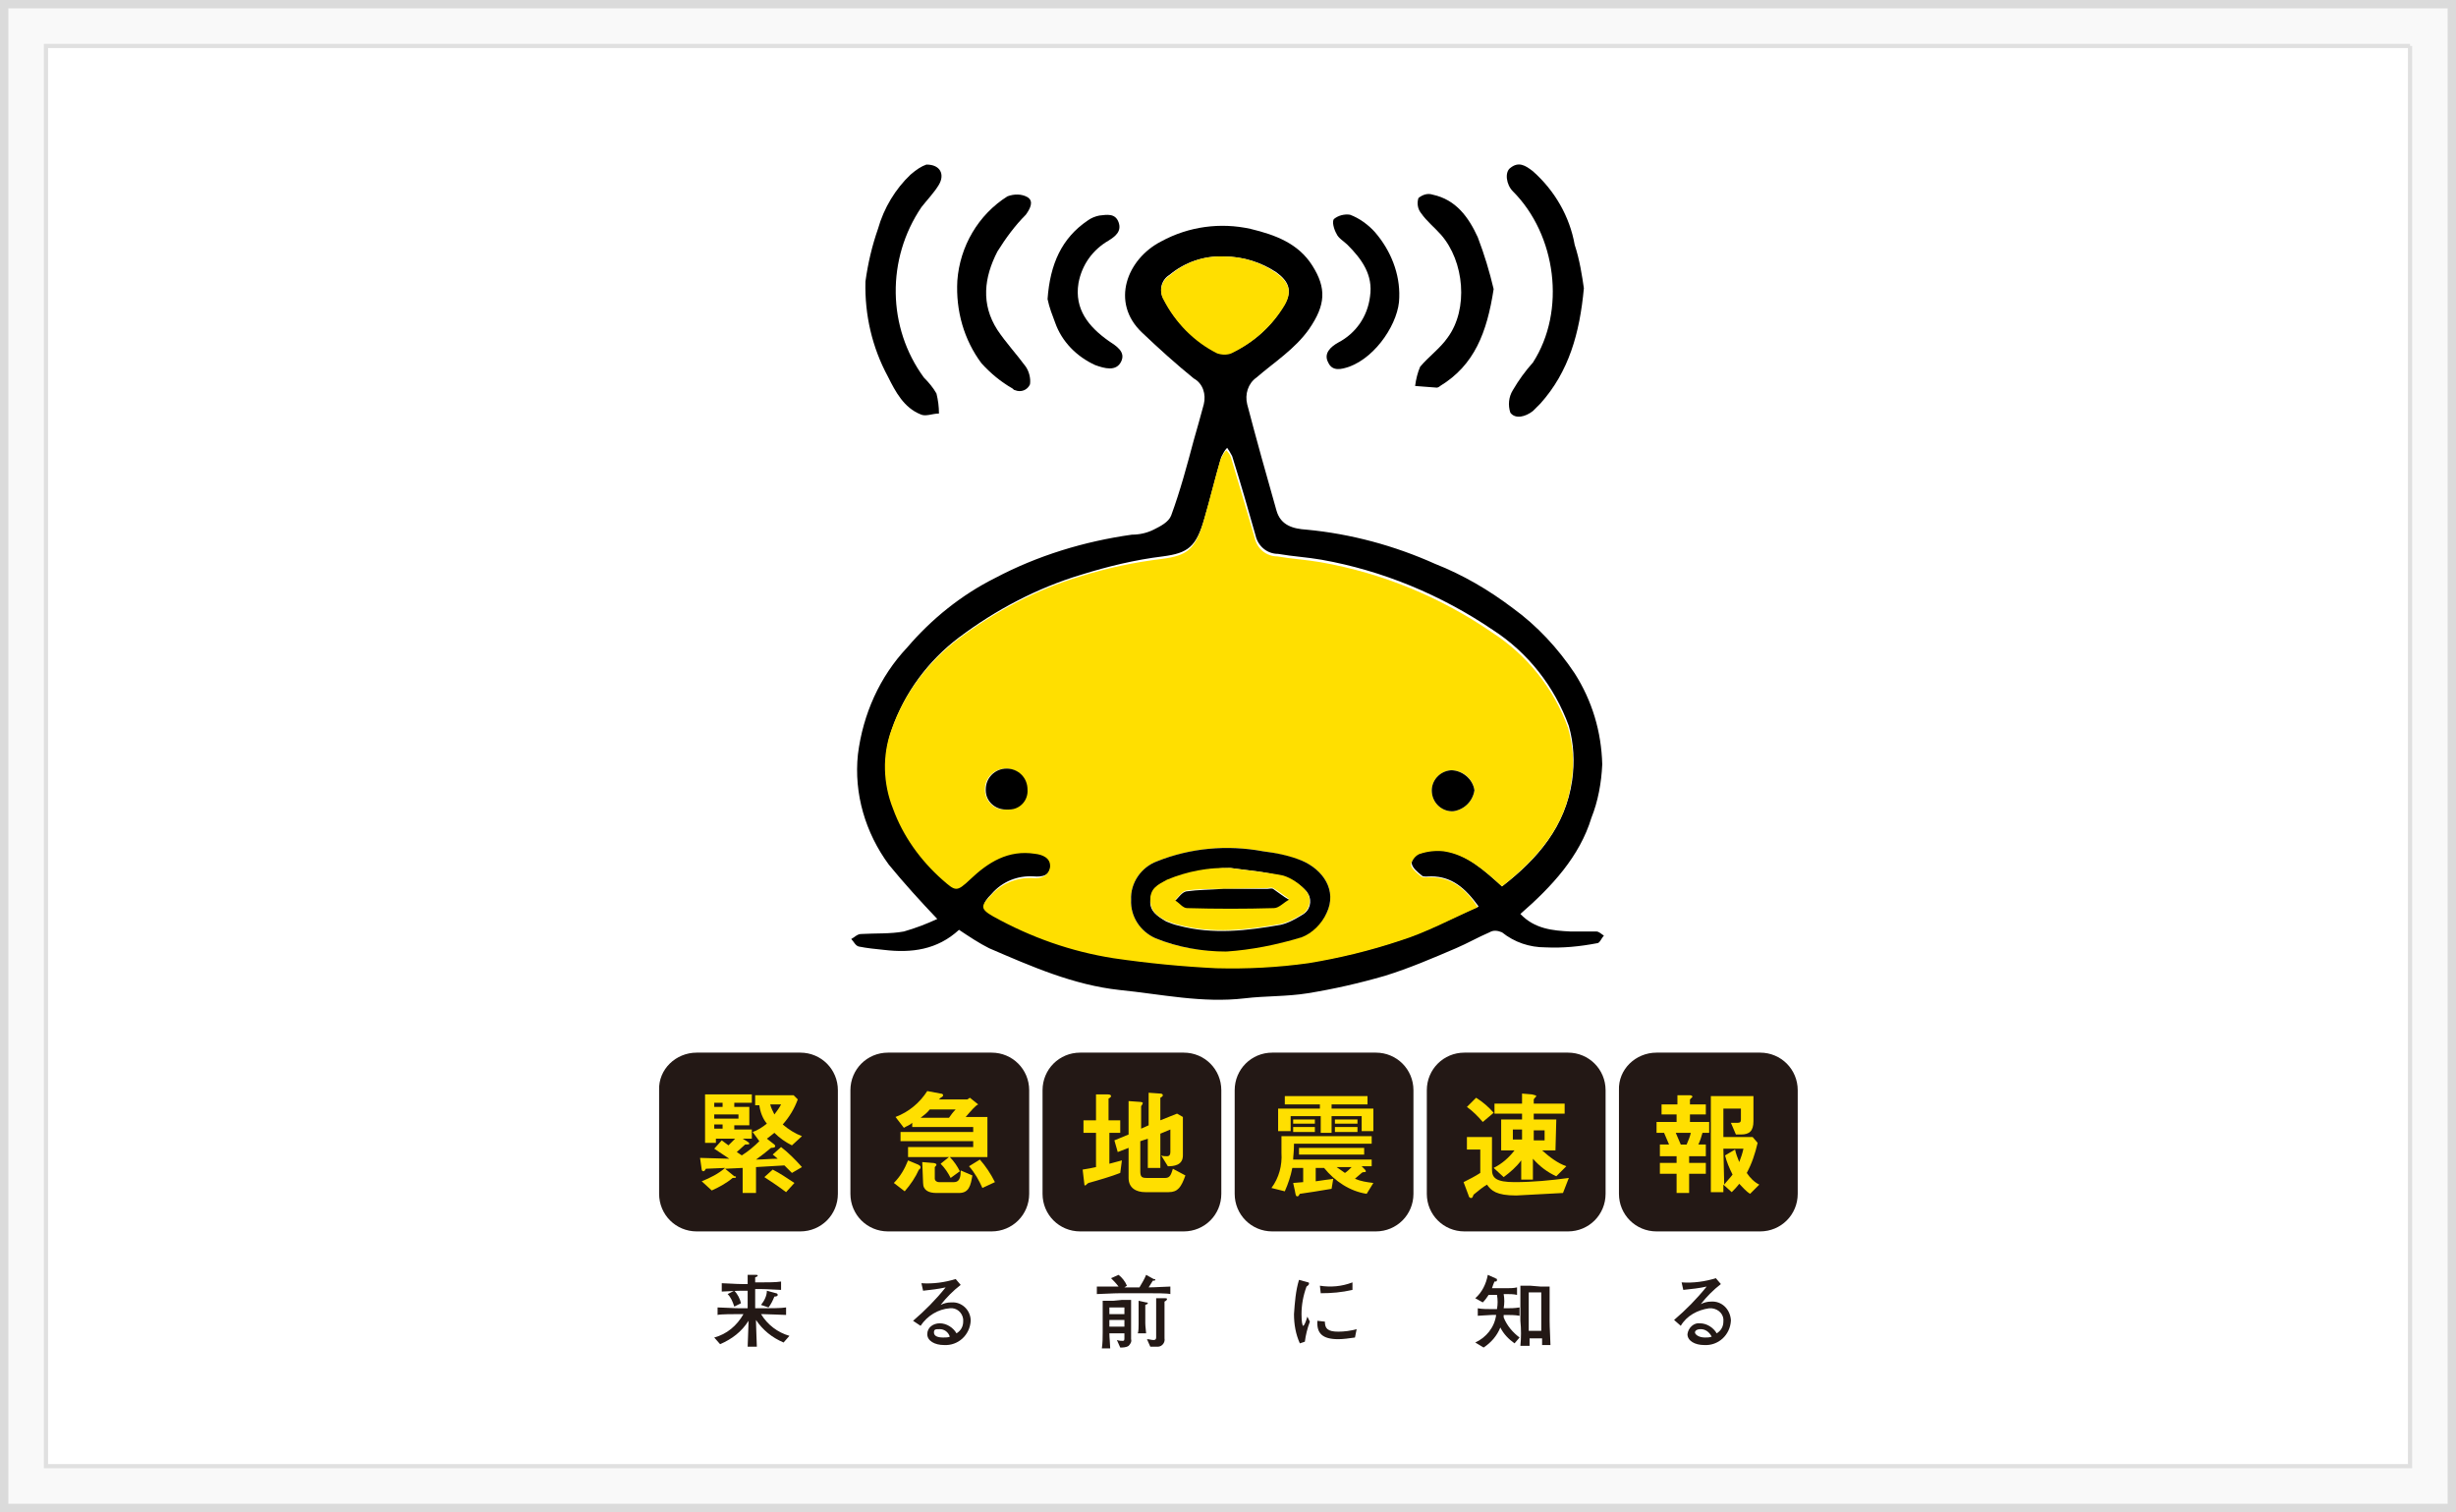 <?xml version="1.0" encoding="utf-8"?>
<!-- Generator: Adobe Illustrator 27.7.0, SVG Export Plug-In . SVG Version: 6.00 Build 0)  -->
<svg version="1.1" id="レイヤー_1" xmlns="http://www.w3.org/2000/svg" xmlns:xlink="http://www.w3.org/1999/xlink" x="0px"
	 y="0px" viewBox="0 0 294 181" style="enable-background:new 0 0 294 181;" xml:space="preserve">
<rect x="0" y="0" width="294" height="181" fill="#808080" stroke="none"/>
<style type="text/css">
	.st0{fill:#F9F9F9;stroke:#DBDBDB;stroke-miterlimit:10;}
	.st1{fill:#FFFFFF;stroke:#E0E0E0;stroke-width:0.5;stroke-miterlimit:10;}
	.st2{fill:#231815;}
	.st3{fill:#FFDF00;}
</style>
<polygon class="st0" points="293.5,0.5 0.5,0.5 0.5,180.5 293.5,180.5 293.5,0.5 "/>
<polyline class="st1" points="288.5,5.5 288.5,175.5 5.5,175.5 5.5,5.5 288.5,5.5 "/>
<g id="レイヤー_2_00000083782110663372583750000011309004695604702100_">
	<g id="レイヤー_1-2">
		<path class="st2" d="M83.4,126h12.4c2.5,0,4.5,2,4.5,4.5v12.4c0,2.5-2,4.5-4.5,4.5H83.4c-2.5,0-4.5-2-4.5-4.5v-12.4
			C78.8,128,80.9,126,83.4,126z"/>
		<path class="st2" d="M106.3,126h12.4c2.5,0,4.5,2,4.5,4.5v12.4c0,2.5-2,4.5-4.5,4.5h-12.4c-2.5,0-4.5-2-4.5-4.5v-12.4
			C101.8,128,103.8,126,106.3,126z"/>
		<path class="st2" d="M129.3,126h12.4c2.5,0,4.5,2,4.5,4.5v12.4c0,2.5-2,4.5-4.5,4.5h-12.4c-2.5,0-4.5-2-4.5-4.5v-12.4
			C124.8,128,126.8,126,129.3,126z"/>
		<path class="st2" d="M152.3,126h12.4c2.5,0,4.5,2,4.5,4.5v12.4c0,2.5-2,4.5-4.5,4.5h-12.4c-2.5,0-4.5-2-4.5-4.5v-12.4
			C147.8,128,149.8,126,152.3,126z"/>
		<path class="st2" d="M175.3,126h12.4c2.5,0,4.5,2,4.5,4.5v12.4c0,2.5-2,4.5-4.5,4.5h-12.4c-2.5,0-4.5-2-4.5-4.5v-12.4
			C170.8,128,172.8,126,175.3,126z"/>
		<path class="st2" d="M198.3,126h12.4c2.5,0,4.5,2,4.5,4.5v12.4c0,2.5-2,4.5-4.5,4.5h-12.4c-2.5,0-4.5-2-4.5-4.5v-12.4
			C193.7,128,195.8,126,198.3,126z"/>
		<path class="st3" d="M85.5,133.4h2.9v0.5h-2.9V133.4z M96,139.7c-0.8-0.9-1.6-1.7-2.5-2.4l-1,0.9c0.1,0.1,0.4,0.3,0.6,0.5
			c-0.9,0-1.7,0.1-2.6,0.1l0,0c0.7-0.5,1.2-0.9,1.8-1.4c0.4,0,0.5-0.1,0.5-0.2c0-0.1-0.1-0.2-0.1-0.2l-0.9-0.7
			c0.3-0.2,0.5-0.4,0.9-0.7c0.6,0.6,1.3,1.1,2.1,1.5l1.2-1.1c-0.8-0.3-1.6-0.8-2.3-1.4c0.8-0.9,1.4-1.9,1.8-3l-0.5-0.5h-4.6v1.2h0.5
			c0.1,0.8,0.4,1.6,0.9,2.2c-0.5,0.4-1.1,0.8-1.7,1l0.8,1.1c-0.6,0.6-1.3,1.2-2.1,1.7l-0.6-0.4c0.3-0.3,0.7-0.6,1-0.9
			c0.3,0,0.5,0,0.5-0.1s-0.1-0.2-0.8-0.6l0,0h1.1v-1.1h-2.1v-0.5h1.8v-2.2h-1.8V132h2.1V131h-5.6v5.8h1.3v-0.5H88l-0.8,0.8l-0.8-0.6
			l-0.9,1c0.6,0.4,1.2,0.8,1.8,1.2l0,0l-3.5-0.1l0.2,1.4c0,0.1,0.1,0.2,0.2,0.2c0.1,0,0.2-0.1,0.3-0.3l2.3-0.1l0,0
			c-0.8,0.7-1.8,1.2-2.8,1.6l1.2,1.1c0.9-0.4,1.8-0.9,2.5-1.5c0.3,0,0.4,0,0.4-0.1c0-0.1-0.1-0.1-0.2-0.1l-1.1-0.9l2.1-0.1v3h1.6
			v-3.1l3.4-0.2c0.3,0.3,0.6,0.6,0.9,0.9L96,139.7z M85.5,132.5V132h1v0.5H85.5z M85.5,135.1v-0.5h1v0.5H85.5z M93.5,132.2
			c-0.2,0.4-0.5,0.8-0.8,1.2c-0.2-0.4-0.4-0.8-0.5-1.2H93.5z M95.1,141.6c-0.9-0.6-1.8-1.2-2.6-1.6l-1,0.9c0.6,0.4,1.4,0.9,2.6,1.8
			L95.1,141.6z"/>
		<path class="st3" d="M114.4,132.8c-0.3,0.3-0.6,0.7-0.8,1h-3.4l0,0c0.4-0.3,0.8-0.6,1.1-1H114.4z M108.2,135
			c0.3-0.2,0.7-0.3,1-0.6v0.5h7.3v0.6h-8.7v1.1h8.7v0.7h-7.8v1.2h4.9l0,0l-1,0.8c0.5,0.5,0.9,1.1,1.2,1.7l1.1-0.8
			c-0.3-0.6-0.7-1.2-1.2-1.7h4.5v-4.8h-2.6c0.6-0.7,1.2-1.4,1.5-1.5l-1-0.8l-0.3,0.2h-3.4l0.2-0.2c0.2-0.1,0.3-0.2,0.3-0.3
			c0-0.1-0.1-0.2-0.3-0.2l-1.6-0.3c-0.9,1.4-2.2,2.5-3.8,3.1L108.2,135z M108.3,142.6c0.7-0.8,1.3-1.7,1.7-2.6
			c0.1,0,0.2-0.2,0.2-0.3c0-0.1-0.1-0.2-0.3-0.3l-1.2-0.5c-0.4,1-0.9,1.9-1.7,2.7L108.3,142.6z M110.5,141.6c0,0.9,0.7,1.2,1.6,1.2
			h2.7c1.2,0,1.4-0.9,1.6-2.1l-1.4-0.6c0,0.5,0,1.4-0.8,1.4h-1.8c-0.3,0-0.5-0.2-0.5-0.4c0,0,0,0,0,0v-1.4c0.1-0.1,0.2-0.2,0.2-0.3
			s-0.2-0.2-0.5-0.2l-1.2-0.1L110.5,141.6z M119.1,141.5c-0.5-1-1.1-1.9-1.8-2.7l-1.3,0.8c0.7,0.8,1.2,1.7,1.6,2.6L119.1,141.5z"/>
		<path class="st3" d="M134.1,140.4c-1,0.4-2.7,0.9-3.8,1.2c-0.2,0.1-0.3,0.3-0.4,0.3s-0.1-0.1-0.1-0.2l-0.2-1.7
			c0.6-0.1,1.2-0.2,1.6-0.3v-4.1h-1.5v-1.5h1.5V131h1.4c0.3,0,0.4,0.1,0.4,0.2s-0.1,0.2-0.3,0.3v2.6h1.4v1.5h-1.3v3.7l1.5-0.4
			L134.1,140.4z M141.9,140.7c-0.5,1.4-0.9,2-2,2h-2.8c-1.1,0-2-0.5-2-1.7v-3.6l-1.3,0.5l-0.4-1.4l1.7-0.7v-4l1.4,0.1
			c0.2,0,0.3,0.1,0.3,0.1c0,0.1-0.1,0.3-0.2,0.4v2.7l0.9-0.4v-3.9l1.4,0.1c0.2,0,0.3,0.1,0.3,0.2s-0.1,0.2-0.3,0.3v2.7l2-0.8
			l0.7,0.4v4.6c0,1.2-1.1,1.3-1.8,1.3l-0.8-1.3c0.2,0.1,0.5,0.1,0.7,0.1c0.3,0,0.4-0.2,0.4-0.5v-2.7l-1.2,0.5v4.1h-1.5v-3.5
			l-0.9,0.3v3.6c0,0.7,0.2,0.8,0.8,0.8h2.2c0.6,0,0.7-0.5,0.9-1.1L141.9,140.7z"/>
		<path class="st3" d="M161.8,139.7c-0.3,0.3-0.5,0.5-0.8,0.7c-0.3-0.2-0.7-0.5-1-0.7H161.8z M159.4,135.6v-2h3.6v1.8h1.4v-2.7h-5
			v-0.5h4.3v-1h-9.9v1h4.2v0.5h-5v2.7h1.5v-1.8h3.6v2L159.4,135.6z M164.2,139.7v-0.9h-9.4c0-0.4,0.1-0.9,0.1-1.9h9.3v-0.9h-10.8
			c0,0.7,0,1.4,0,2c0.1,1.5-0.3,3-1.2,4.2l1.6,0.4c0.4-0.9,0.7-1.8,0.9-2.8h1.3v1.7l-1.2,0.1l0.2,0.9c0.1,0.5,0.1,0.7,0.3,0.7
			s0.2-0.2,0.3-0.3c0.8-0.1,2.6-0.4,3.8-0.6l0.2-1.2l-2.1,0.3v-1.6h1c1.3,1.6,3.1,2.8,5.1,3.1l0.8-1.3c-0.8-0.1-1.5-0.2-2.2-0.5
			c0.3-0.3,0.6-0.5,0.8-0.7c0.2-0.2,0.5,0,0.5-0.2c0-0.1-0.1-0.2-0.2-0.3l-0.3-0.3H164.2z M157.4,134.9h-2.6v0.6h2.6L157.4,134.9z
			 M162.5,134.9h-2.7v0.6h2.7L162.5,134.9z M163.3,138.2v-0.8h-7.8v0.8H163.3z M157.4,134h-2.6v0.5h2.6L157.4,134z M162.5,134h-2.7
			v0.5h2.7L162.5,134z"/>
		<path class="st3" d="M181.1,135.2h1.1v1.2h-1.1V135.2z M186.3,134h-2.7v-0.7h3.7v-1.2h-3.7v-0.5c0.1-0.2,0.3-0.3,0.3-0.4
			c0-0.1-0.2-0.1-0.5-0.2l-1.2-0.1v1.2h-3.3v1.2h3.3v0.7h-2.5v3.7h1.6c-0.7,0.9-1.5,1.6-2.5,2.1l1.2,1.1c0.8-0.6,1.5-1.2,2.1-2l0,0
			v2.3h1.4v-2.5c0.8,0.9,1.7,1.6,2.8,2.1l1.2-1.2c-1.1-0.4-2-1.1-2.9-1.9h1.6L186.3,134z M183.6,136.5v-1.2h1.3v1.2H183.6z
			 M178.8,133.2c-0.6-0.7-1.3-1.3-2.1-1.8l-1.1,1.1c0.7,0.5,1.3,1.1,1.9,1.8L178.8,133.2z M187.1,142.8l0.7-1.8
			c-2.2,0.3-4.3,0.5-6.5,0.5c-2.2,0-2.7-0.5-2.7-1.5v-3.9h-3v1.5h1.6v2.8c-0.6,0.4-1.4,0.8-2,1.1l0.6,1.6c0,0.1,0.1,0.3,0.3,0.3
			s0.2-0.2,0.3-0.4c0.6-0.5,1.1-0.9,1.6-1.2c0.5,0.7,1.1,1.3,3.5,1.3L187.1,142.8z"/>
		<path class="st3" d="M202.4,135.6c-0.1,0.5-0.3,0.9-0.5,1.4h-0.7c-0.2-0.5-0.4-0.9-0.6-1.4H202.4z M200.7,132.2h-1.8v1.2h1.8v0.9
			h-2.4v1.3h0.9c0.2,0.5,0.4,0.9,0.6,1.4h-1.1v1.4h2v0.8h-2v1.3h2v2.3h1.5v-2.3h2v-1.3h-2v-0.8h2V137h-0.9c0.2-0.4,0.4-1,0.5-1.4
			h0.8v-1.3h-2.3v-0.9h1.9v-1.2h-1.9v-0.6c0.1-0.1,0.3-0.3,0.3-0.3c0-0.1-0.1-0.2-0.3-0.2h-1.5V132.2z M210.6,141.8
			c-0.6-0.3-1.1-0.8-1.5-1.4c0.6-1.1,1-2.3,1.3-3.6l-0.6-0.7h-3.5v-3.4h2.1v1.3c0,0.3-0.1,0.4-0.4,0.4h-0.8l0.6,1.4h0.6
			c1,0,1.5-0.4,1.5-1.6v-3h-5.1v11.5h1.5v-0.9l1,0.9c0.3-0.3,0.6-0.6,0.9-1c0.4,0.4,0.8,0.9,1.3,1.2L210.6,141.8z M206.3,137.5h2.4
			c-0.1,0.5-0.3,1.1-0.5,1.6c-0.2-0.5-0.4-1-0.5-1.5l-1.2,0.7c0.2,0.8,0.5,1.5,0.9,2.3c-0.3,0.4-0.7,0.8-1,1.2L206.3,137.5z"/>
		<path class="st2" d="M90.5,152.6c0.1,0,0.2,0,0.2,0.1s-0.1,0.1-0.3,0.2c0,0.1,0,0.4,0,0.6h0.7c0.7,0,1.8,0,2.4-0.1v1
			c-0.4,0-1.7-0.1-2.4-0.1h-0.7c0,0.3,0,0.6,0,0.9v1.4h0.9c0.7,0,2.3,0,2.8-0.1v0.9c-0.4,0-2.1-0.1-2.8-0.1h-0.2
			c0.8,1.3,2,2.2,3.4,2.6l-0.7,0.8c-1.4-0.6-2.5-1.5-3.3-2.7l0,0v0.3c0,0.6,0.1,2.5,0.1,2.9h-1.1c0-0.4,0.1-2.3,0.1-2.8v-0.3l0,0
			c-0.8,1.3-2,2.2-3.4,2.8l-0.7-0.8c1.5-0.4,2.7-1.4,3.5-2.8h-0.4c-0.7,0-2.4,0-2.7,0.1v-0.9c0.4,0,2,0.1,2.7,0.1h0.9v-1.3
			c0-0.2,0-0.6,0-0.8h-0.7c-0.7,0-2,0.1-2.4,0.1v-1c0.4,0,1.7,0.1,2.4,0.1h0.7c0-0.3,0-0.8,0-1.1L90.5,152.6z M87.9,154.5
			c0.4,0.4,0.7,1,0.8,1.5l-0.8,0.4c-0.2-0.6-0.4-1.1-0.8-1.5L87.9,154.5z M92.9,154.8c0.1,0,0.2,0.1,0.2,0.2c0,0.1-0.1,0.2-0.4,0.2
			c-0.2,0.5-0.4,0.9-0.7,1.3l-0.9-0.3c0.4-0.5,0.7-1.1,0.7-1.7L92.9,154.8z"/>
		<path class="st2" d="M113.7,160c-0.2,0.1-0.5,0.1-0.8,0.1c-0.7,0-1.1-0.2-1.1-0.6s0.2-0.4,0.7-0.4
			C113,159.1,113.5,159.4,113.7,160z M110.2,158.7c0.8-1.2,2.1-2,3.5-2.1c0.8-0.1,1.5,0.5,1.6,1.3c0,0.1,0,0.2,0,0.3
			c0,0.6-0.3,1.1-0.8,1.4c-0.4-0.7-1.2-1.2-2-1.2c-0.8,0-1.5,0.5-1.5,1.3c0,0.8,0.9,1.3,2,1.3c1.7,0.1,3.1-1.2,3.2-2.9
			c0-1.3-1.1-2.3-2.3-2.2c0,0-0.1,0-0.1,0c-0.4,0-0.8,0.1-1.2,0.3l0,0c0.7-0.9,1.5-1.7,2.4-2.4l-0.6-0.7c-1.3,0.4-2.7,0.6-4.1,0.5
			l0.2,0.9c0.9-0.1,1.8-0.2,2.7-0.4c-1.2,1.5-2.5,2.8-3.9,4L110.2,158.7z"/>
		<path class="st2" d="M134.6,158v0.8h-1.8V158H134.6z M133.3,155.7c-0.4,0-0.9,0-1.3,0c0,0.5,0,1.1,0,1.6v2.2c0,0.6,0,1.2-0.1,1.9
			h1c0-0.4-0.1-1.3-0.1-1.8h1.8v0.5c0,0.3,0,0.4-0.2,0.4c-0.2,0-0.4,0-0.7-0.1l0.4,0.9c0.3,0,0.7,0,1-0.2c0.2-0.2,0.4-0.5,0.3-0.8
			c0-0.5,0-1.2,0-1.8v-1.4c0-0.5,0-1,0-1.5c-0.3,0-0.7,0-1.1,0L133.3,155.7z M134.6,156.5v0.8h-1.8v-0.8H134.6z M136.3,155.7
			c0,0.4,0,1,0,1.4v1.4c0,0.3,0,0.9-0.1,1.1h1c0-0.2-0.1-0.8-0.1-1.2v-1.1c0-0.3,0-0.8,0-1.1c0.2-0.1,0.3-0.1,0.3-0.2
			s-0.1-0.1-0.2-0.1L136.3,155.7z M137.2,152.6c-0.2,0.5-0.5,1-0.8,1.5h-1.8l0.3-0.2c-0.2-0.5-0.6-1-1-1.3L133,153
			c0.3,0.3,0.6,0.6,0.9,1c-0.7,0-2.1,0-2.6,0v0.9c0.5,0,1.9-0.1,2.8-0.1h3.3c0.9,0,2.3,0,2.7,0.1v-0.9c-0.4,0-1.8,0.1-2.6,0.1
			c0.2-0.3,0.3-0.5,0.5-0.8c0.1,0,0.3,0,0.3-0.1c0-0.1-0.1-0.1-0.2-0.1L137.2,152.6z M138.4,155.4c0,0.6,0,1.2,0,1.8v2.9
			c0,0.2-0.1,0.3-0.3,0.3c-0.3,0-0.5-0.1-0.8-0.1l0.4,0.9c0.3,0,0.6,0,0.9,0c0.5,0,0.9-0.5,0.8-1c0,0,0,0,0,0c0-0.5,0-1.3,0-1.8
			v-1.3c0-0.4,0-0.9,0-1.3c0.2-0.1,0.3-0.2,0.3-0.3c0-0.1-0.1-0.1-0.2-0.1L138.4,155.4z"/>
		<path class="st2" d="M156.8,158.2c-0.3,0.8-0.5,1.6-0.6,2.4l-0.6,0.2c-0.5-1.1-0.7-2.3-0.7-3.5c0.1-1.4,0.2-2.8,0.6-4.1l1.1,0.3
			c0.1,0,0.1,0.1,0.1,0.2c0,0-0.1,0.2-0.3,0.3c-0.4,1.1-0.6,2.2-0.6,3.3c0,0.9,0.1,1.4,0.2,1.4s0.3-0.4,0.5-1.1L156.8,158.2z
			 M158,153.9c1.3,0.2,2.6,0.1,3.9-0.4v0.9c-1.3,0.3-2.5,0.4-3.8,0.4L158,153.9z M162.2,160.1c-0.7,0.1-1.4,0.2-2,0.2
			c-1.9,0-2.6-0.7-2.5-2.2l0.9,0.1c0,0.8,0.3,1.2,1.6,1.2c0.7,0,1.5-0.1,2.2-0.3L162.2,160.1z"/>
		<path class="st2" d="M184.5,154.7v4.6H183v-4.6H184.5z M178.1,152.6c-0.2,1.1-0.7,2.1-1.5,2.8l0.9,0.5c0.3-0.3,0.5-0.6,0.7-0.9
			h0.9h0.1c0.1,0.6,0.1,1.1,0,1.7h-0.6c-0.4,0-1.3,0-1.7-0.1v0.9c0.3,0,1.3-0.1,1.7-0.1h0.5c-0.2,1.5-1.2,2.7-2.5,3.3l1,0.6
			c0.9-0.6,1.6-1.4,2-2.4c0.4,0.8,1,1.4,1.7,1.9l0.6-0.7c-0.8-0.6-1.5-1.4-1.9-2.4c0-0.1,0-0.2,0-0.3h0.2c0.5,0,1.2,0,1.7,0.1v-1
			c-0.6,0.1-1.1,0.1-1.7,0.1H180c0.1-0.6,0.1-1.1,0-1.7h0.3c0.4,0,0.9,0,1.3,0.1v-0.9c-0.4,0.1-0.9,0.1-1.3,0.1h-1.2h-0.5
			c0.1-0.3,0.2-0.6,0.3-0.8c0.2,0,0.3,0,0.3-0.2c0-0.2-0.1-0.1-0.2-0.2L178.1,152.6z M183.2,153.9c-0.4,0-0.8,0-1.2,0
			c0,0.6,0,1.2,0,1.8v2.4c0.1,1,0.1,2,0,3h1.1c0-0.2,0-0.6,0-0.9h1.5c0,0.2,0,0.6,0,0.8h1c0-0.6-0.1-2-0.1-2.9v-2.4
			c0-0.5,0-1.3,0-1.7h-1.1L183.2,153.9z"/>
		<path class="st2" d="M200.4,158c1.4-1.2,2.7-2.5,3.9-4c-0.9,0.2-1.8,0.3-2.8,0.4l-0.2-0.9c1.4,0.1,2.8-0.1,4.1-0.5l0.6,0.7
			c-0.9,0.7-1.7,1.5-2.4,2.4l0,0c0.4-0.2,0.8-0.3,1.2-0.3c1.3-0.1,2.3,0.9,2.4,2.2c0,0,0,0.1,0,0.1c-0.1,1.7-1.5,3-3.2,2.9
			c-1.1,0-2-0.5-2-1.3c0.1-0.8,0.8-1.4,1.5-1.3c0.8,0,1.6,0.5,2,1.2c0.5-0.3,0.8-0.8,0.8-1.4c0.1-0.8-0.5-1.5-1.4-1.6
			c-0.1,0-0.2,0-0.3,0c-1.4,0.2-2.7,0.9-3.4,2.1L200.4,158z M203.6,159.1c-0.5,0-0.7,0.2-0.7,0.4c0,0.2,0.4,0.6,1.2,0.6
			c0.3,0,0.5,0,0.8-0.1C204.6,159.4,204.1,159.1,203.6,159.1z"/>
		<path d="M182,109.4c1.7,1.8,3.9,2,6,2.1c1,0,2.1,0,3.1,0c0.3,0,0.6,0.3,0.9,0.5c-0.3,0.3-0.5,0.9-0.8,0.9
			c-2.1,0.4-4.1,0.6-6.2,0.5c-1.9,0-3.7-0.6-5.2-1.8c-0.5-0.2-1-0.3-1.5,0c-1.4,0.6-2.6,1.3-4,1.9c-2.8,1.2-5.6,2.4-8.5,3.3
			c-3.1,0.9-6.2,1.6-9.3,2.1c-2.5,0.4-5,0.3-7.5,0.6c-5.1,0.6-10-0.5-15-1c-5.5-0.6-10.5-2.8-15.6-5c-1.2-0.6-2.4-1.4-3.6-2.2
			c-2.6,2.4-5.7,2.8-9,2.4c-1-0.1-2-0.2-3-0.4c-0.4-0.1-0.6-0.6-0.9-0.9c0.4-0.2,0.7-0.6,1.2-0.6c1.7-0.1,3.5,0,5.1-0.3
			c1.4-0.4,2.7-0.9,4-1.5c-2-2.1-4-4.3-5.8-6.5c-2.8-3.8-4.2-8.5-3.7-13.2c0.6-4.8,2.6-9.3,5.9-12.8c2.9-3.4,6.5-6.3,10.5-8.3
			c5.1-2.7,10.7-4.4,16.4-5.2c0.9,0,1.8-0.2,2.6-0.6c0.8-0.4,1.8-0.9,2.1-1.7c1.1-3,1.9-6,2.7-9c0.4-1.4,0.8-2.8,1.2-4.3
			c0.3-1.2-0.1-2.5-1.2-3.1c-2.1-1.7-4.2-3.6-6.2-5.5c-3.8-3.6-1.8-8.8,2.3-10.9c3.3-1.8,7.1-2.3,10.7-1.5c2.9,0.7,5.7,1.7,7.4,4.4
			s1.6,4.7-0.4,7.6c-1.7,2.4-4.1,3.9-6.3,5.8c-1,0.7-1.4,2-1.1,3.2c1.1,4.2,2.3,8.5,3.5,12.7c0.5,1.8,2,2.2,3.6,2.3
			c5.3,0.5,10.5,1.9,15.4,4.1c3.3,1.3,6.4,3.1,9.3,5.3c2.9,2.1,5.4,4.8,7.4,7.8c2.1,3.3,3.2,7,3.3,10.9c-0.1,2.2-0.5,4.4-1.3,6.4
			C189.1,102.5,185.8,106.1,182,109.4z M179.8,106.1c4.3-3.3,7.6-7.2,8.4-12.7c0.3-2.2,0.2-4.4-0.4-6.5c-1.7-4.7-4.9-8.8-9.1-11.5
			c-6.2-4.2-13.2-7.1-20.5-8.4c-1.7-0.3-3.5-0.4-5.2-0.7c-1.3,0-2.4-0.9-2.7-2.2c-0.9-3.2-1.8-6.3-2.8-9.5c-0.2-0.4-0.4-0.7-0.6-1
			c-0.3,0.3-0.5,0.7-0.7,1.1c-0.7,2.4-1.3,4.9-2,7.3c-1,3.5-2,4.2-5,4.6c-3.3,0.4-6.6,1.2-9.8,2.2c-5.3,1.6-10.2,4.2-14.6,7.5
			c-3.7,2.8-6.5,6.6-8,10.9c-1.1,3.1-1,6.4,0.2,9.4c1.3,3.3,3.3,6.2,5.9,8.5c1.7,1.5,1.7,1.5,3.3,0c2.2-2.1,4.6-3.6,7.8-3.1
			c0.9,0.1,1.9,0.4,1.8,1.6c-0.1,1.2-1,1.4-2.1,1.3c-1.9-0.1-3.7,0.6-5,2.1c-1.2,1.2-1.2,1.7,0.3,2.5c4.5,2.5,9.3,4.2,14.4,5.1
			c4.1,0.6,8.2,1,12.3,1.2c3.7,0.1,7.4-0.1,11-0.6c3.7-0.6,7.4-1.5,11-2.7c3.1-1,6.1-2.6,9.3-4c-1.6-2.2-3.2-3.6-5.7-3.6
			c-0.4,0-0.9,0.1-1.1-0.1c-0.5-0.4-1.1-0.9-1.2-1.4c-0.1-0.5,0.6-1.2,1.1-1.3c0.9-0.3,1.9-0.4,2.8-0.3
			C175.6,102.3,177.6,104.1,179.8,106.1z M146.5,30.7c-2.4-0.1-4.7,0.7-6.5,2.2c-1,0.6-1.3,1.9-0.7,2.9c1.4,2.8,3.7,5,6.4,6.4
			c0.5,0.2,1.1,0.2,1.7,0c2.7-1.2,4.9-3.2,6.4-5.8c0.9-1.6,0.5-2.7-1-3.8C151,31.4,148.8,30.7,146.5,30.7z"/>
		<path d="M110.9,19.7c1.7,0,2.2,1.2,1.5,2.4c-0.6,1-1.4,1.8-2.1,2.7c-4.2,6.2-4.1,14.4,0.3,20.4c0.6,0.6,1.1,1.2,1.5,1.9
			c0.2,0.8,0.3,1.6,0.3,2.4c-0.8,0-1.6,0.4-2.2,0.1c-2-0.8-3-2.7-3.9-4.5c-1.9-3.5-2.8-7.4-2.7-11.4c0.3-2.2,0.8-4.3,1.5-6.3
			c0.7-2.5,2.1-4.8,3.9-6.5C109.7,20.3,110.3,19.9,110.9,19.7z"/>
		<path d="M189.6,34.5c-0.5,5.4-1.8,10-5.2,13.8c-0.3,0.3-0.6,0.6-0.9,0.9c-0.9,0.7-2.1,1-2.7,0.2c-0.3-0.9-0.2-1.9,0.3-2.7
			c0.7-1.2,1.5-2.3,2.4-3.3c4-6.2,2.8-15.3-2.4-20.5c-0.8-0.8-1-2.3-0.3-2.8c1-0.8,1.8-0.3,2.7,0.4c2.6,2.3,4.4,5.4,5,8.8
			C189.1,31.1,189.4,33.1,189.6,34.5z"/>
		<path d="M114.6,33.6c0.3-4.1,2.5-7.9,6-10.1c0.8-0.3,1.7-0.3,2.4,0.1c0.8,0.5,0.3,1.4-0.2,2.1c-1.3,1.3-2.4,2.8-3.4,4.4
			c-1.6,3.1-2,6.3,0,9.4c1,1.5,2.3,2.9,3.4,4.4c0.4,0.6,0.6,1.4,0.5,2.1c-0.3,0.7-1.1,1-1.8,0.7c-0.1,0-0.2-0.1-0.3-0.2
			c-1.4-0.8-2.6-1.8-3.7-3C115.4,40.7,114.4,37.2,114.6,33.6z"/>
		<path d="M178.8,34.6c-0.8,5.2-2.3,9.1-6.4,11.6c-0.1,0.1-0.3,0.2-0.4,0.2l-2.6-0.2c0.1-0.8,0.3-1.6,0.6-2.3c1-1.2,2.4-2.2,3.3-3.5
			c2.5-3.4,2-9.1-0.8-12.3c-0.8-0.9-1.7-1.6-2.4-2.6c-0.4-0.5-0.5-1.2-0.3-1.8c0.5-0.4,1.1-0.6,1.7-0.4c2.8,0.6,4.3,2.7,5.4,5.1
			C177.7,30.5,178.3,32.5,178.8,34.6z"/>
		<path d="M125.4,35.8c0.3-4.2,1.7-7.3,4.8-9.4c0.4-0.3,0.9-0.5,1.4-0.6c0.9-0.1,1.9-0.3,2.3,0.8c0.4,1.1-0.4,1.7-1.2,2.2
			c-1.9,1.1-3.2,2.9-3.6,5.1c-0.5,3.1,1.2,5.2,3.6,6.9c0.9,0.6,2.1,1.3,1.5,2.5s-2,0.8-3.1,0.4c-2.2-1-4-2.8-4.8-5.1
			C126,37.8,125.6,36.8,125.4,35.8z"/>
		<path d="M167.5,35.6c0,2.9-2.7,7.1-6,8.3c-0.9,0.3-2,0.6-2.5-0.5c-0.6-1.1,0.3-1.9,1.2-2.4c2.1-1.1,3.5-3.1,3.8-5.5
			c0.4-2.6-1-4.5-2.7-6.2c-0.4-0.4-1.1-0.8-1.3-1.3c-0.3-0.5-0.6-1.5-0.3-1.8c0.5-0.4,1.2-0.6,1.9-0.5c1.1,0.4,2.2,1.2,3,2.1
			C166.5,30,167.6,32.8,167.5,35.6z"/>
		<path class="st3" d="M179.8,106.1c-2.1-1.9-4.2-3.8-7-4.2c-0.9-0.1-1.9,0-2.8,0.3c-0.5,0.1-1.1,0.9-1.1,1.3c0,0.4,0.7,1,1.2,1.4
			c0.3,0.2,0.7,0.1,1.1,0.1c2.5,0,4.2,1.3,5.7,3.6c-3.2,1.4-6.1,3-9.3,4c-3.6,1.2-7.3,2.1-11,2.7c-3.6,0.5-7.3,0.7-11,0.6
			c-4.1-0.2-8.2-0.6-12.3-1.2c-5.1-0.8-9.9-2.5-14.4-5c-1.6-0.9-1.5-1.3-0.3-2.5c1.2-1.4,3.1-2.2,5-2.1c1,0.1,1.9-0.2,2.1-1.3
			c0.1-1.1-0.9-1.5-1.8-1.6c-3.2-0.5-5.6,1-7.8,3.1c-1.6,1.5-1.7,1.4-3.3,0c-2.6-2.3-4.7-5.2-5.9-8.5c-1.2-3-1.3-6.4-0.2-9.4
			c1.5-4.3,4.3-8.1,8-10.9c4.4-3.3,9.3-5.9,14.6-7.5c3.2-1,6.5-1.7,9.8-2.1c3-0.4,4-1.1,5-4.6c0.7-2.4,1.3-4.9,2-7.3
			c0.2-0.4,0.4-0.8,0.7-1.1c0.3,0.3,0.5,0.6,0.6,1c0.9,3.1,1.9,6.3,2.8,9.5c0.3,1.3,1.4,2.2,2.7,2.2c1.7,0.3,3.5,0.4,5.2,0.7
			c7.4,1.3,14.4,4.2,20.5,8.4c4.2,2.7,7.4,6.7,9.1,11.4c0.6,2.1,0.8,4.3,0.4,6.5C187.4,98.9,184,102.8,179.8,106.1z M146.8,113.8
			C146.8,114,146.8,113.7,146.8,113.8c3-0.2,6-0.8,8.9-1.6c1.3-0.6,2.4-1.6,3.1-2.9c1.3-2.7-0.4-5.2-3-6.3c-1.5-0.5-3-0.9-4.6-1.1
			c-4.3-0.8-8.6-0.4-12.7,1.2c-1.9,0.7-3.2,2.6-3.1,4.6c-0.1,2,1.1,3.8,2.9,4.6C141,113.4,143.9,113.9,146.8,113.8L146.8,113.8z
			 M120.4,96.9c1.3,0.1,2.4-0.9,2.5-2.1c0-0.1,0-0.2,0-0.3c0-1.4-1.1-2.5-2.5-2.5c-1.4,0-2.5,1.1-2.5,2.5c0,1.3,1,2.4,2.3,2.4
			C120.3,96.9,120.4,96.9,120.4,96.9z M176.5,94.6c-0.2-1.4-1.4-2.4-2.8-2.4c-1.3,0.1-2.4,1.2-2.3,2.6c0.1,1.3,1.2,2.4,2.6,2.3
			C175.3,96.9,176.3,95.9,176.5,94.6z"/>
		<path class="st3" d="M146.5,30.7c2.3,0,4.5,0.7,6.3,2c1.5,1.1,1.9,2.2,1,3.8c-1.5,2.5-3.7,4.5-6.4,5.8c-0.5,0.2-1.1,0.2-1.7,0
			c-2.8-1.4-5-3.7-6.4-6.4c-0.6-1-0.3-2.3,0.7-2.9C141.8,31.4,144.1,30.6,146.5,30.7z"/>
		<path d="M146.8,113.9c-2.9,0-5.8-0.5-8.5-1.6c-1.8-0.8-3-2.6-2.9-4.6c-0.1-2,1.2-3.9,3.1-4.6c4-1.6,8.4-2,12.7-1.2
			c1.6,0.2,3.1,0.5,4.6,1.1c2.6,1.1,4.3,3.6,3,6.3c-0.6,1.3-1.7,2.4-3,2.9C152.8,113.1,149.8,113.7,146.8,113.9
			C146.7,113.7,146.8,114,146.8,113.9z M147.3,103.9c-2.6,0-5.2,0.5-7.6,1.5c-1.1,0.5-1.9,1.1-2,2.4c-0.1,1.3,0.9,1.9,1.9,2.5
			c0.5,0.2,1,0.4,1.5,0.5c4.1,1.1,8.2,0.6,12.2-0.1c0.9-0.2,1.8-0.7,2.6-1.2c0.9-0.5,1.2-1.6,0.7-2.5c-0.1-0.1-0.1-0.2-0.2-0.3
			c-0.7-0.8-1.7-1.4-2.7-1.7C151.6,104.3,149.4,104.2,147.3,103.9z"/>
		<path d="M120.4,96.9c-1.3,0-2.4-1-2.4-2.3c0,0,0-0.1,0-0.1c0-1.4,1.1-2.5,2.5-2.5c1.4,0,2.5,1.1,2.5,2.5c0.1,1.3-0.9,2.4-2.2,2.4
			C120.7,96.9,120.6,96.9,120.4,96.9z"/>
		<path d="M176.5,94.6c-0.2,1.3-1.2,2.3-2.5,2.5c-1.3,0.1-2.5-0.9-2.6-2.3c-0.1-1.3,0.9-2.5,2.3-2.6C175,92.2,176.3,93.2,176.5,94.6
			z"/>
		<path class="st3" d="M147.3,103.9c2.1,0.3,4.3,0.5,6.3,0.9c1,0.3,2,1,2.7,1.8c0.7,0.8,0.6,1.9-0.1,2.6c-0.1,0.1-0.2,0.2-0.3,0.2
			c-0.8,0.5-1.7,1-2.6,1.2c-4,0.7-8.1,1.2-12.2,0.1c-0.5-0.1-1-0.3-1.5-0.5c-1-0.5-1.9-1.1-1.9-2.5s0.9-1.8,2-2.4
			C142.1,104.3,144.7,103.8,147.3,103.9z M146.4,106.4L146.4,106.4c-1.5,0-3,0-4.4,0.2c-0.5,0.1-0.9,0.7-1.3,1.1
			c0.5,0.3,0.9,0.9,1.4,0.9c3.5,0.1,7,0.1,10.4,0c0.6,0,1.2-0.7,1.8-1c-0.6-0.4-1.2-0.9-1.9-1.3c-0.2-0.1-0.5,0-0.7,0L146.4,106.4z"
			/>
		<path d="M146.4,106.4h5.3c0.2,0,0.5-0.1,0.7,0c0.6,0.4,1.2,0.9,1.9,1.3c-0.6,0.3-1.2,1-1.8,1c-3.5,0.1-6.9,0.1-10.4,0
			c-0.5,0-0.9-0.6-1.4-0.9c0.4-0.4,0.8-1,1.3-1.1C143.4,106.5,144.9,106.5,146.4,106.4L146.4,106.4z"/>
	</g>
</g>
</svg>
